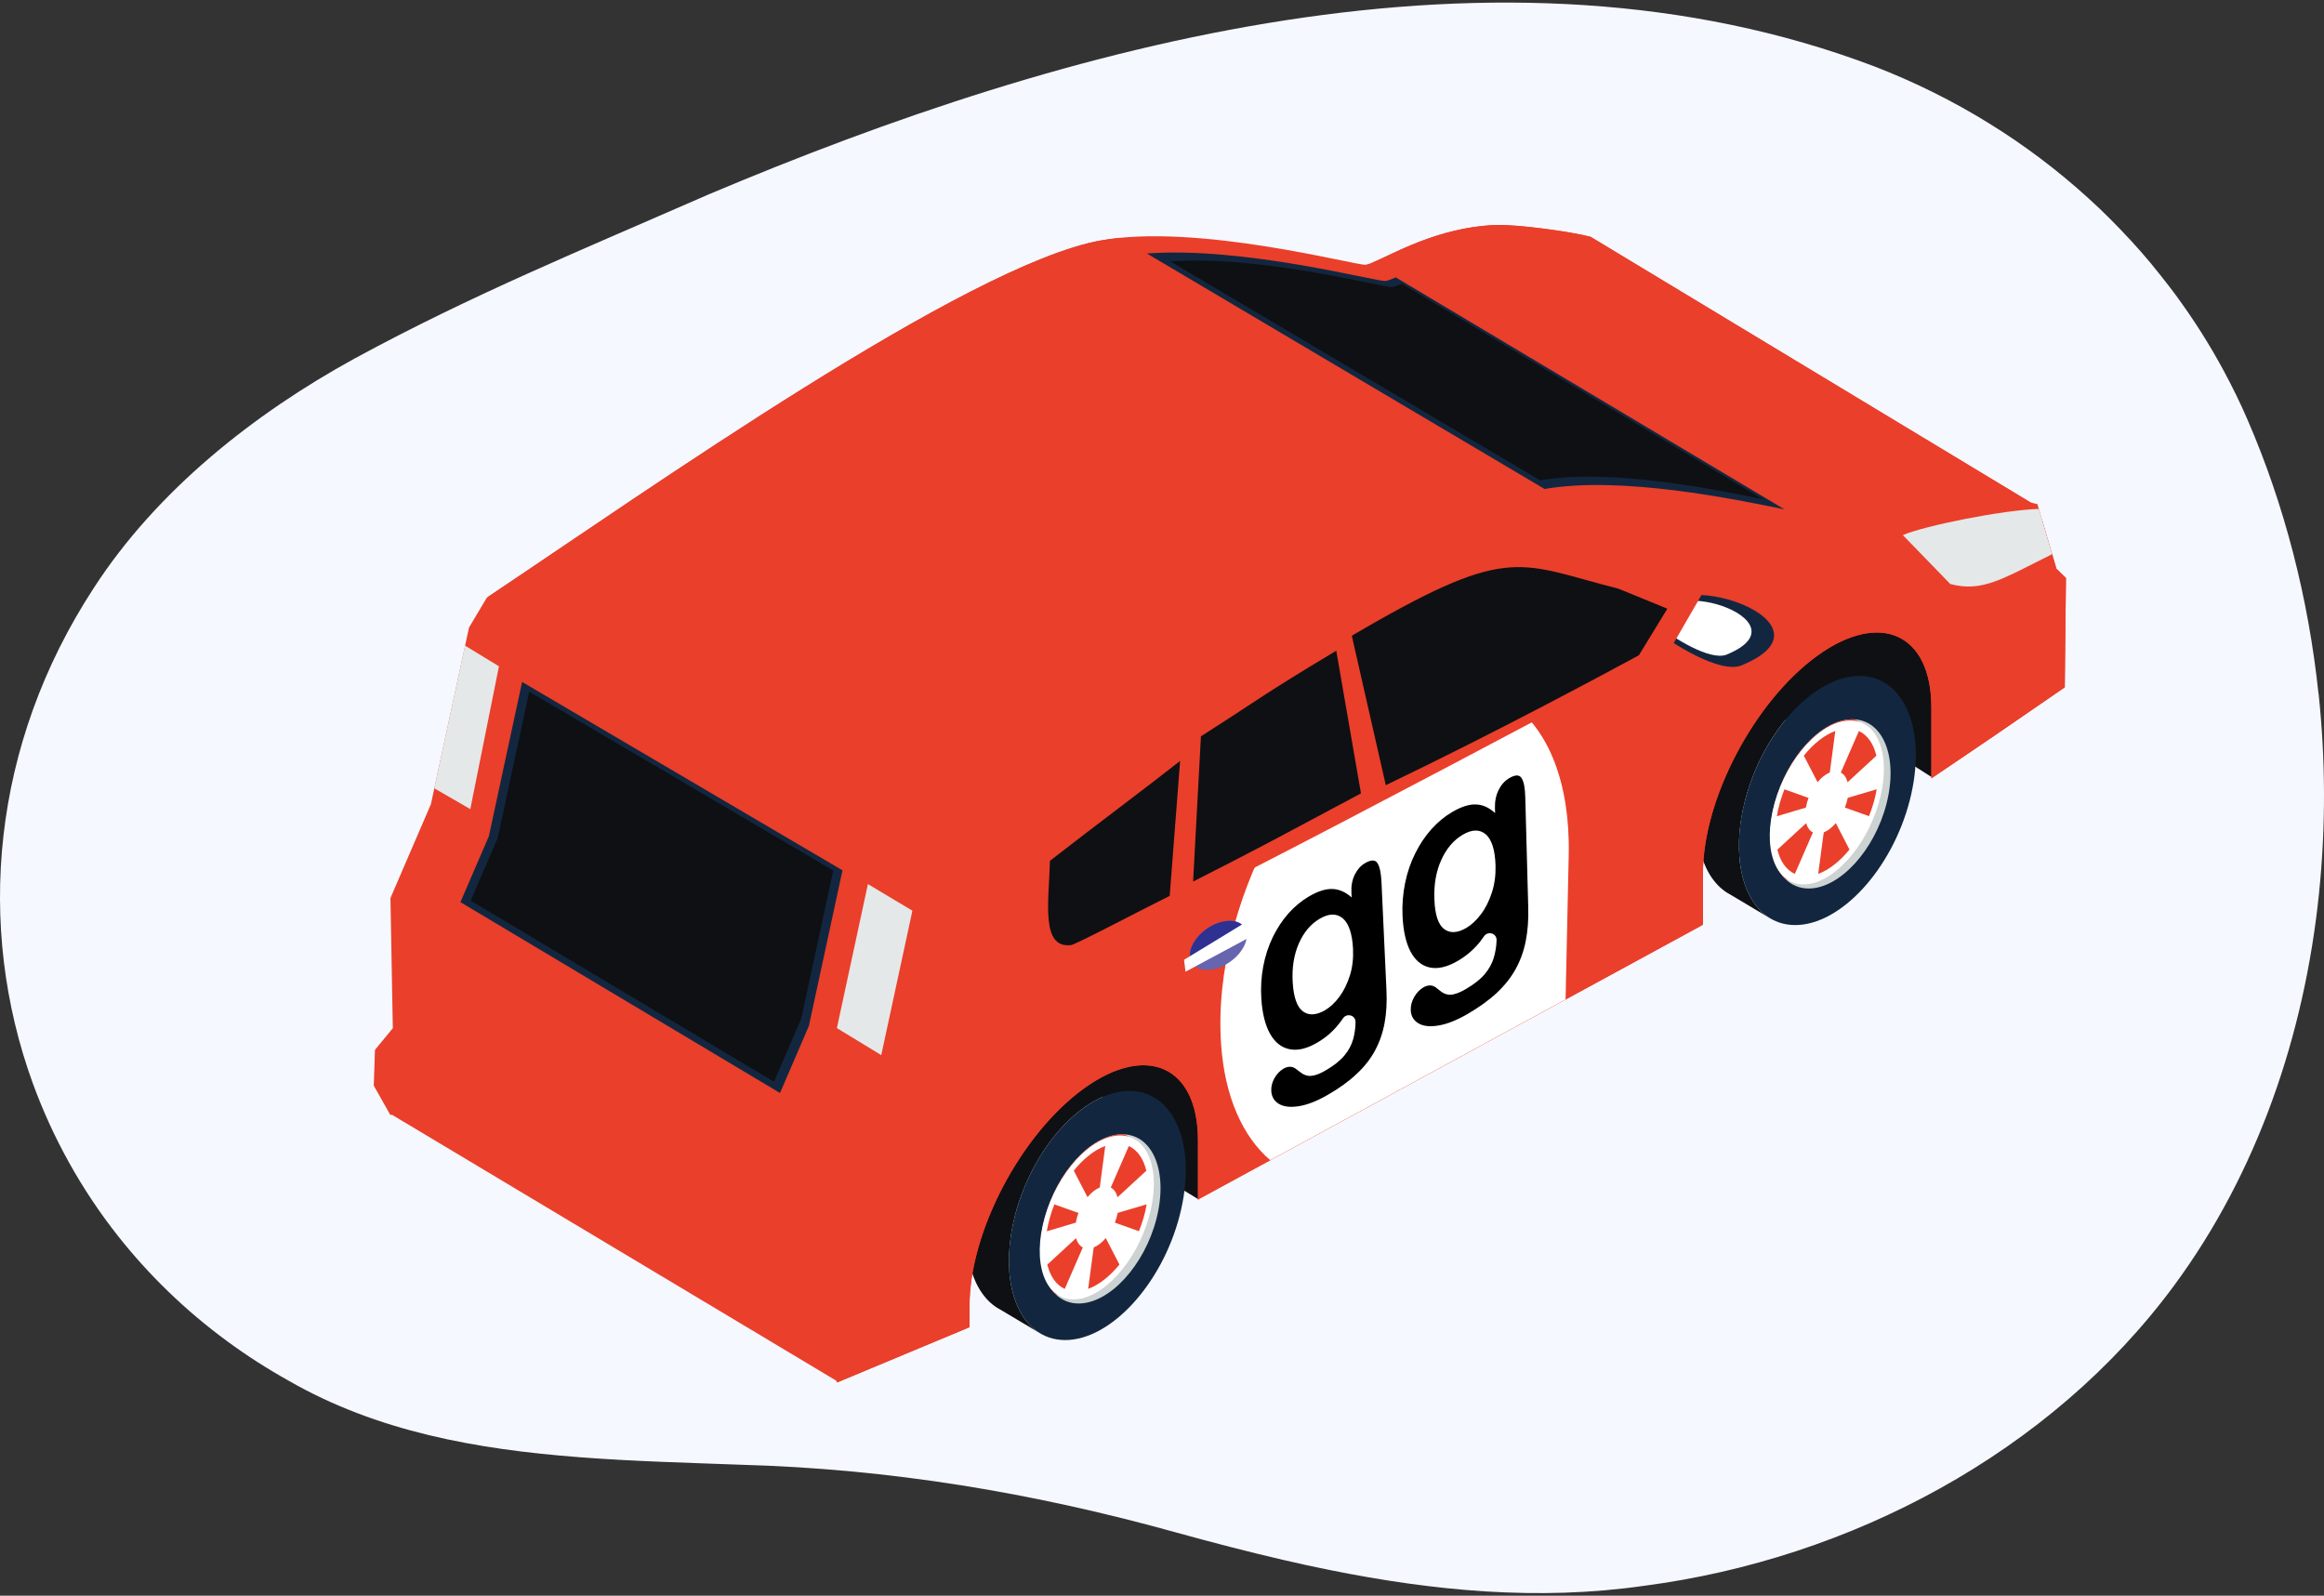 <svg width="450" height="309" viewBox="0 0 450 309" fill="none" xmlns="http://www.w3.org/2000/svg">
<rect x="0" y="0" width="450" height="309" fill="#333333" stroke="none"/>
<path d="M448.955 134.336C450.313 147.134 450.355 160.141 449.038 172.97C446.217 200.421 437.117 227.038 420.965 248.949C397.05 281.367 358.278 301.882 318.294 307.089C297.796 310.036 277.422 308.057 257.425 304.017C254.427 303.413 251.439 302.767 248.461 302.069C241.534 300.466 234.639 298.664 227.816 296.779C199.973 289.031 172.244 284.428 143.346 283.637C133.107 283.252 122.711 282.991 112.389 282.2C112.222 282.189 112.065 282.179 111.898 282.158C92.287 280.648 73.022 277.212 55.929 267.392C51.739 265.049 47.759 262.497 44.008 259.738C35.89 253.781 28.817 246.897 22.841 239.337C15.736 230.329 10.209 220.342 6.354 209.783C-4.679 179.417 -1.712 144.312 18.149 113.873C30.415 94.92 49.232 80.091 68.623 69.448L68.78 69.364C91.253 57.149 112.566 48.433 137.171 37.665C206.816 8.236 290.44 -14.643 362.969 12.87C378.453 18.858 392.474 27.543 404.363 38.373C405.805 39.664 407.205 41.008 408.574 42.383L410.601 44.455C413.328 47.277 415.919 50.224 418.332 53.296C418.938 54.046 419.534 54.806 420.119 55.577C420.965 56.67 421.78 57.795 422.574 58.919C425.969 63.689 429.031 68.719 431.726 73.967C432.572 75.602 433.377 77.258 434.15 78.935C434.516 79.757 434.881 80.559 435.237 81.382C442.352 97.804 446.99 115.851 448.934 134.325L448.955 134.336Z" fill="#F5F8FF"/>
<path fill-rule="evenodd" clip-rule="evenodd" d="M75.853 215.843L161.817 267.298L198.353 191.475L196.922 188.164L367.681 128.743L394.501 98.095L307.993 45.86C303.856 44.788 293.596 43.423 289.552 43.58C276.869 44.069 267.288 50.817 264.425 51.265C262.837 51.515 231.807 43.121 213.022 46.589C187.028 51.39 125.438 94.919 94.272 115.726L90.814 121.526L83.438 155.725L75.602 173.907L76.062 199.108L72.604 203.305L72.374 210.23L75.602 215.947L75.863 215.843H75.853Z" fill="#EA3F2B"/>
<path fill-rule="evenodd" clip-rule="evenodd" d="M209.021 183.676L216.386 180.937L311.493 102.48L216.877 46.058C215.55 46.194 214.255 46.371 213.012 46.59C187.091 51.38 125.835 94.638 94.513 115.56L209.01 183.676H209.021ZM387.898 105.625L372.529 114.456L265.71 50.849C269.597 49.287 278.363 44.007 289.542 43.569C293.585 43.413 303.845 44.778 307.982 45.85L394.49 98.085L387.898 105.625Z" fill="#EA3F2B"/>
<path fill-rule="evenodd" clip-rule="evenodd" d="M90.051 125.026L84.096 152.654L91.065 156.684L96.613 129.025L90.051 125.026Z" fill="#E5E8E8"/>
<path fill-rule="evenodd" clip-rule="evenodd" d="M174.532 206.69L180.78 178.813L168.055 171.2L162.047 199.088L174.532 206.69Z" fill="#E5E8E8"/>
<path fill-rule="evenodd" clip-rule="evenodd" d="M375.998 125.984L364.902 118.84L348.018 124.599L343.4 138.657L368.141 146.718L373.918 150.415L380.156 143.958L375.998 125.984Z" fill="#0F1013"/>
<path fill-rule="evenodd" clip-rule="evenodd" d="M221.474 204.159L216.386 202.774L210.598 209.001L227.941 229.735L232.11 232.276L236.268 219.134L230.49 207.846L221.474 204.159Z" fill="#0F1013"/>
<path fill-rule="evenodd" clip-rule="evenodd" d="M210.546 206.419C214.777 206.419 219.688 210.21 223.135 212.334C221.829 211.637 220.346 211.262 218.706 211.262C209.898 211.262 199.973 222.061 196.535 235.38C193.777 246.085 196.044 255.166 201.603 258.311L193.735 253.625C187.958 250.626 185.565 241.42 188.376 230.537C191.813 217.218 201.738 206.419 210.546 206.419Z" fill="#0F1013"/>
<path fill-rule="evenodd" clip-rule="evenodd" d="M218.706 211.262C227.513 211.262 231.86 222.061 228.422 235.38C224.985 248.699 215.059 259.498 206.252 259.498C197.444 259.498 193.098 248.699 196.535 235.38C199.973 222.061 209.898 211.262 218.706 211.262Z" fill="#12273F"/>
<path fill-rule="evenodd" clip-rule="evenodd" d="M217.316 219.655C223.293 219.655 226.249 226.986 223.919 236.036C221.59 245.085 214.84 252.417 208.864 252.417C202.888 252.417 199.931 245.085 202.261 236.036C204.591 226.986 211.34 219.655 217.316 219.655Z" fill="#CCD3D2"/>
<path fill-rule="evenodd" clip-rule="evenodd" d="M217.316 219.655H217.609C221.934 221.238 223.835 227.611 221.861 235.255C219.583 244.075 213.012 251.219 207.192 251.219C206.126 251.219 205.155 250.979 204.298 250.532C201.571 247.782 200.641 242.326 202.261 236.036C204.59 226.986 211.34 219.655 217.316 219.655Z" fill="#EA3F2B"/>
<path fill-rule="evenodd" clip-rule="evenodd" d="M216.887 219.884C222.456 219.884 224.953 226.986 222.456 235.755C219.959 244.523 213.429 251.625 207.86 251.625C202.292 251.625 199.795 244.523 202.292 235.755C204.789 226.986 211.318 219.884 216.887 219.884ZM216.417 234.88L216.208 235.755L215.874 236.754L216.511 236.983L220.533 238.42C220.878 237.556 221.192 236.661 221.453 235.755C221.704 234.89 221.892 234.036 222.028 233.214L217.169 234.651L216.417 234.88ZM221.965 226.705C221.421 224.393 220.251 222.696 218.58 221.925L215.529 228.934L215.08 229.965C215.717 230.298 216.166 230.954 216.386 231.839L217.117 231.173L221.954 226.715L221.965 226.705ZM208.31 236.765L208.539 235.765L208.832 234.88L208.205 234.661L204.162 233.224C203.827 234.047 203.535 234.901 203.295 235.765C203.033 236.671 202.835 237.567 202.689 238.431L207.526 236.994L208.299 236.765H208.31ZM202.793 244.877C203.347 247.158 204.506 248.834 206.168 249.594L209.166 242.711L209.668 241.565C209.041 241.243 208.592 240.607 208.362 239.764L207.578 240.482L202.793 244.887V244.877ZM207.923 226.705L210.232 231.162L210.577 231.829C211.308 230.943 212.133 230.287 212.948 229.954L213.084 228.923L214.014 221.915C211.904 222.685 209.772 224.393 207.913 226.695L207.923 226.705ZM216.762 244.877L214.484 240.472L214.108 239.753C213.387 240.607 212.572 241.243 211.778 241.555L211.622 242.701L210.702 249.584C212.792 248.824 214.913 247.147 216.762 244.867V244.877Z" fill="white"/>
<path fill-rule="evenodd" clip-rule="evenodd" d="M351.905 126.046C356.136 126.046 361.046 129.847 364.494 131.961C363.188 131.264 361.705 130.889 360.064 130.889C351.257 130.889 341.331 141.688 337.894 155.017C335.136 165.723 337.403 174.803 342.961 177.948L335.094 173.262C329.316 170.263 326.924 161.057 329.734 150.175C333.172 136.856 343.097 126.057 351.905 126.057V126.046Z" fill="#0F1013"/>
<path fill-rule="evenodd" clip-rule="evenodd" d="M360.064 130.899C368.872 130.899 373.218 141.698 369.781 155.017C366.344 168.336 356.418 179.136 347.61 179.136C338.803 179.136 334.457 168.336 337.894 155.017C341.331 141.698 351.257 130.899 360.064 130.899Z" fill="#12273F"/>
<path fill-rule="evenodd" clip-rule="evenodd" d="M358.675 139.292C364.651 139.292 367.608 146.624 365.278 155.673C362.948 164.723 356.199 172.054 350.222 172.054C344.246 172.054 341.29 164.723 343.62 155.673C345.949 146.624 352.699 139.292 358.675 139.292Z" fill="#CCD3D2"/>
<path fill-rule="evenodd" clip-rule="evenodd" d="M358.675 139.292H358.968C363.293 140.865 365.195 147.248 363.22 154.892C360.943 163.713 354.371 170.856 348.551 170.856C347.486 170.856 346.514 170.617 345.657 170.169C342.93 167.42 342.001 161.963 343.62 155.673C345.95 146.624 352.699 139.292 358.675 139.292Z" fill="#EA3F2B"/>
<path fill-rule="evenodd" clip-rule="evenodd" d="M358.247 139.522C363.815 139.522 366.312 146.624 363.815 155.392C361.318 164.16 354.788 171.263 349.22 171.263C343.651 171.263 341.154 164.16 343.651 155.392C346.148 146.624 352.678 139.522 358.247 139.522ZM357.776 154.507L357.567 155.382L357.233 156.381L357.87 156.611L361.893 158.048C362.238 157.183 362.551 156.288 362.812 155.382C363.053 154.517 363.251 153.663 363.387 152.841L358.529 154.278L357.776 154.507ZM363.324 146.343C362.781 144.031 361.611 142.333 359.939 141.563L356.888 148.571L356.439 149.602C357.076 149.935 357.526 150.591 357.745 151.477L358.476 150.81L363.314 146.353L363.324 146.343ZM349.669 156.392L349.899 155.392L350.191 154.517L349.564 154.288L345.521 152.851C345.197 153.674 344.905 154.528 344.654 155.392C344.393 156.309 344.194 157.194 344.058 158.058L348.896 156.621L349.669 156.392ZM344.152 164.515C344.706 166.795 345.866 168.472 347.538 169.232L350.536 162.348L351.038 161.203C350.411 160.88 349.972 160.245 349.732 159.401L348.948 160.12L344.163 164.525L344.152 164.515ZM349.282 146.343L351.591 150.8L351.936 151.466C352.667 150.581 353.493 149.925 354.308 149.592L354.444 148.561L355.373 141.552C353.263 142.323 351.132 144.031 349.272 146.332L349.282 146.343ZM358.121 164.515L355.843 160.11L355.467 159.391C354.746 160.245 353.932 160.88 353.138 161.193L352.981 162.338L352.061 169.222C354.151 168.461 356.272 166.785 358.121 164.504V164.515Z" fill="white"/>
<path fill-rule="evenodd" clip-rule="evenodd" d="M394.5 97.597L398.189 110.135L400.027 111.926L399.798 133.097C391.398 138.908 382.694 144.864 373.971 150.727V136.981C373.971 122.683 364.024 118.195 351.863 127.005C339.702 135.815 329.755 154.726 329.755 169.035V179.042L329.275 179.334L231.964 232.298V220.78C231.964 206.482 222.018 201.994 209.856 210.804C197.695 219.614 187.738 238.525 187.738 252.834V257.01L162.12 267.705L158.892 261.987L159.122 255.062L162.58 250.866L162.12 225.664L169.956 207.482L177.332 173.283L180.791 167.483C211.956 146.676 273.546 103.147 299.54 98.346C318.336 94.879 349.366 103.272 350.944 103.022C353.806 102.574 363.387 95.826 376.071 95.337C380.114 95.181 390.374 96.545 394.511 97.617L394.5 97.597Z" fill="#EA3F2B"/>
<path fill-rule="evenodd" clip-rule="evenodd" d="M400.038 111.925L399.808 133.096C391.408 138.907 382.705 144.864 373.971 150.727V136.981C373.971 122.672 364.024 118.184 351.863 126.994C345.782 131.399 340.255 138.334 336.243 145.957C332.232 153.57 329.745 161.869 329.745 169.024V179.031L329.275 179.323L303.145 193.548L245.964 224.664L231.953 232.287V220.769C231.953 206.471 222.007 201.973 209.846 210.793C203.765 215.198 198.238 222.123 194.226 229.746C190.214 237.369 187.728 245.668 187.728 252.823V256.999L162.11 267.683L158.892 261.966L159.122 255.041L162.58 250.844L162.11 225.643L162.361 225.081C178.105 215.427 207.067 198.578 238.619 180.604C259.055 168.951 280.588 156.829 300.303 145.874C336.787 125.63 367.086 109.415 372.874 107.697L383.76 107.072C390.604 104.854 393.466 102.136 395.389 100.605L398.189 110.134L400.038 111.925Z" fill="#EA3F2B"/>
<path fill-rule="evenodd" clip-rule="evenodd" d="M394.783 98.554L397.363 107.312C387.898 111.988 383.927 114.758 377.638 113.091L368.454 103.625C372.571 101.813 387.898 98.741 394.793 98.554H394.783Z" fill="#E5E8E8"/>
<path fill-rule="evenodd" clip-rule="evenodd" d="M276.315 156.933C279.355 155.882 281.821 156.985 281.821 159.391C281.821 161.797 279.355 164.598 276.315 165.65C273.275 166.701 270.809 165.598 270.809 163.192C270.809 160.786 273.275 157.985 276.315 156.933Z" fill="#6765AE"/>
<path fill-rule="evenodd" clip-rule="evenodd" d="M276.315 156.933C278.979 156.017 281.205 156.746 281.706 158.558L271.06 164.41C270.893 164.056 270.809 163.64 270.809 163.181C270.809 160.776 273.275 157.975 276.315 156.923V156.933Z" fill="#2E3192"/>
<path fill-rule="evenodd" clip-rule="evenodd" d="M282.281 156.402C285.3 156.517 283.44 159.152 283.43 159.162L269.952 166.389L269.67 164.088L282.291 156.402H282.281Z" fill="white"/>
<path fill-rule="evenodd" clip-rule="evenodd" d="M151.035 211.658L156.625 198.672L163.134 168.534L101.095 132.055L94.659 161.932L89.153 174.699L151.035 211.658Z" fill="#12273F"/>
<path fill-rule="evenodd" clip-rule="evenodd" d="M149.865 209.481L155.173 197.172L161.347 168.565L102.474 133.94L96.362 162.296L91.138 174.408L149.865 209.481Z" fill="#0F1013"/>
<path fill-rule="evenodd" clip-rule="evenodd" d="M299.08 94.691C313.916 92.108 336.034 96.69 345.531 98.637L270.265 53.713C269.43 54.088 268.761 54.337 268.28 54.41C266.838 54.639 240.886 47.673 222.07 49.089L299.08 94.691Z" fill="#12273F"/>
<path fill-rule="evenodd" clip-rule="evenodd" d="M298.193 93.014C311.973 90.619 332.534 94.878 341.352 96.679L271.415 54.931C270.631 55.275 270.015 55.514 269.565 55.577C268.228 55.785 244.104 49.318 226.625 50.63L298.182 93.003L298.193 93.014Z" fill="#0F1013"/>
<path fill-rule="evenodd" clip-rule="evenodd" d="M320.321 121.808C318.587 107.208 358.591 120.069 337.215 128.847C333.015 130.576 323.257 124.338 320.321 121.808Z" fill="#12273F"/>
<path fill-rule="evenodd" clip-rule="evenodd" d="M321.439 121.371C320.112 110.218 350.661 120.038 334.342 126.755C331.134 128.077 323.685 123.308 321.439 121.371Z" fill="white"/>
<path fill-rule="evenodd" clip-rule="evenodd" d="M254.312 161.911C253.204 162.65 239.476 187.779 239.476 187.779L242.443 215.125L251.71 221.405L292.676 194.652L300.282 176.688L296.949 147.863L286.199 142.687L254.312 161.901V161.911Z" fill="black"/>
<path fill-rule="evenodd" clip-rule="evenodd" d="M262.002 183.727C261.845 180.801 261.187 178.833 260.016 177.833C258.825 176.844 257.331 176.865 255.555 177.906C253.8 178.937 252.452 180.541 251.501 182.717C250.551 184.883 250.143 187.414 250.321 190.267C250.498 193.141 251.157 194.995 252.295 195.849C253.455 196.692 254.866 196.609 256.579 195.63C257.561 195.047 258.501 194.183 259.358 193.027C260.215 191.871 260.884 190.496 261.395 188.893C261.897 187.289 262.085 185.56 262.002 183.727ZM287.693 161.577C286.522 160.567 285.028 160.578 283.221 161.64C281.455 162.692 280.055 164.316 279.063 166.534C278.06 168.742 277.61 171.314 277.736 174.22C277.851 177.156 278.478 179.041 279.617 179.906C280.755 180.759 282.176 180.697 283.9 179.697C284.903 179.104 285.864 178.219 286.742 177.052C287.63 175.886 288.33 174.48 288.863 172.845C289.396 171.21 289.626 169.45 289.573 167.586C289.479 164.608 288.852 162.598 287.693 161.577ZM287.693 161.577C286.522 160.567 285.028 160.578 283.221 161.64C281.455 162.692 280.055 164.316 279.063 166.534C278.06 168.742 277.61 171.314 277.736 174.22C277.851 177.156 278.478 179.041 279.617 179.906C280.755 180.759 282.176 180.697 283.9 179.697C284.903 179.104 285.864 178.219 286.742 177.052C287.63 175.886 288.33 174.48 288.863 172.845C289.396 171.21 289.626 169.45 289.573 167.586C289.479 164.608 288.852 162.598 287.693 161.577ZM262.002 183.727C261.845 180.801 261.187 178.833 260.016 177.833C258.825 176.844 257.331 176.865 255.555 177.906C253.8 178.937 252.452 180.541 251.501 182.717C250.551 184.883 250.143 187.414 250.321 190.267C250.498 193.141 251.157 194.995 252.295 195.849C253.455 196.692 254.866 196.609 256.579 195.63C257.561 195.047 258.501 194.183 259.358 193.027C260.215 191.871 260.884 190.496 261.395 188.893C261.897 187.289 262.085 185.56 262.002 183.727ZM300.303 145.874C299.603 144.332 298.809 142.926 297.932 141.646C291.454 132.2 280.254 129.868 267.758 137.324C256.422 144.082 246.915 157.172 241.409 171.752C240.312 174.657 239.382 177.625 238.619 180.603C236.77 187.83 235.966 195.193 236.436 202.118C237.125 212.438 240.678 220.165 245.964 224.664L303.145 193.548L303.751 165.649C303.772 164.712 303.772 163.785 303.751 162.858C303.605 156.194 302.382 150.476 300.293 145.874H300.303ZM268.103 198.078C267.748 200.014 267.131 201.785 266.254 203.42C265.376 205.055 264.185 206.575 262.691 207.96C261.208 209.376 259.348 210.72 257.101 212.011C255.054 213.198 253.204 213.927 251.554 214.198C249.903 214.469 248.607 214.333 247.667 213.781C246.737 213.229 246.236 212.407 246.163 211.293C246.11 210.439 246.309 209.616 246.769 208.793C247.239 207.971 247.813 207.367 248.513 206.95C249.391 206.45 250.185 206.45 250.895 206.96C251.24 207.242 251.606 207.502 251.982 207.773C252.337 208.043 252.755 208.21 253.183 208.304C253.612 208.387 254.124 208.356 254.73 208.168C255.325 208.002 255.994 207.689 256.746 207.242C258.303 206.346 259.494 205.388 260.319 204.399C261.145 203.409 261.709 202.347 262.012 201.243C262.315 200.139 262.461 199.046 262.472 197.973V197.89C262.472 196.588 260.79 196.109 260.048 197.192C259.807 197.546 259.567 197.88 259.306 198.202C258.146 199.702 256.715 200.941 255.043 201.91C253.048 203.076 251.261 203.503 249.684 203.17C248.106 202.857 246.863 201.847 245.912 200.171C244.972 198.473 244.407 196.193 244.23 193.35C244.094 191.215 244.23 189.143 244.606 187.122C244.992 185.092 245.609 183.217 246.455 181.468C247.301 179.739 248.315 178.198 249.475 176.886C250.655 175.573 251.961 174.47 253.413 173.616C255.148 172.595 256.673 172.106 257.979 172.147C259.296 172.189 260.549 172.741 261.719 173.782L261.678 172.803C261.615 171.533 261.824 170.408 262.315 169.388C262.816 168.388 263.475 167.638 264.29 167.159C265.481 166.461 266.296 166.451 266.724 167.149C267.163 167.836 267.413 169.054 267.497 170.773L268.458 191.673C268.573 194.006 268.458 196.151 268.103 198.078ZM295.435 182.217C295.048 184.186 294.39 185.998 293.481 187.653C292.561 189.309 291.339 190.85 289.814 192.277C288.299 193.693 286.397 195.058 284.13 196.38C282.04 197.578 280.191 198.317 278.519 198.588C276.858 198.859 275.563 198.723 274.633 198.15C273.703 197.588 273.212 196.755 273.17 195.62C273.128 194.745 273.358 193.912 273.828 193.069C274.309 192.246 274.905 191.621 275.615 191.204C276.503 190.694 277.297 190.705 278.008 191.204C278.352 191.486 278.708 191.767 279.073 192.038C279.428 192.308 279.825 192.485 280.275 192.579C280.703 192.673 281.215 192.642 281.821 192.444C282.427 192.277 283.106 191.954 283.869 191.506C285.436 190.6 286.658 189.632 287.505 188.622C288.351 187.612 288.936 186.529 289.26 185.414C289.584 184.279 289.761 183.175 289.782 182.082V182.051C289.824 180.728 288.111 180.218 287.358 181.301C287.118 181.655 286.867 181.999 286.616 182.322C285.415 183.842 283.952 185.092 282.26 186.081C280.233 187.258 278.425 187.685 276.858 187.351C275.281 187.018 274.048 185.998 273.128 184.279C272.22 182.551 271.708 180.228 271.572 177.323C271.478 175.157 271.655 173.043 272.073 170.991C272.502 168.919 273.149 167.003 274.037 165.243C274.915 163.483 275.96 161.911 277.161 160.578C278.363 159.234 279.7 158.12 281.173 157.256C282.928 156.225 284.464 155.725 285.781 155.777C287.097 155.819 288.34 156.381 289.5 157.454L289.469 156.454C289.438 155.163 289.667 154.007 290.179 152.976C290.691 151.955 291.37 151.195 292.206 150.706C293.408 149.987 294.223 149.987 294.64 150.706C295.079 151.403 295.299 152.642 295.341 154.392L295.915 175.678C295.988 178.073 295.821 180.239 295.435 182.207V182.217ZM283.231 161.64C281.466 162.692 280.066 164.316 279.073 166.534C278.07 168.742 277.621 171.314 277.746 174.22C277.861 177.156 278.488 179.041 279.627 179.906C280.766 180.759 282.187 180.697 283.911 179.697C284.914 179.104 285.875 178.219 286.752 177.052C287.64 175.886 288.34 174.48 288.873 172.845C289.406 171.21 289.636 169.45 289.584 167.586C289.49 164.608 288.863 162.598 287.703 161.577C286.533 160.567 285.039 160.578 283.231 161.64ZM260.006 177.833C258.815 176.844 257.321 176.865 255.545 177.906C253.789 178.937 252.442 180.541 251.491 182.717C250.54 184.883 250.133 187.414 250.31 190.267C250.488 193.141 251.146 194.995 252.285 195.849C253.445 196.692 254.855 196.609 256.569 195.63C257.551 195.047 258.491 194.183 259.348 193.027C260.204 191.871 260.873 190.496 261.385 188.893C261.887 187.289 262.075 185.56 261.991 183.727C261.834 180.801 261.176 178.833 260.006 177.833ZM262.002 183.727C261.845 180.801 261.187 178.833 260.016 177.833C258.825 176.844 257.331 176.865 255.555 177.906C253.8 178.937 252.452 180.541 251.501 182.717C250.551 184.883 250.143 187.414 250.321 190.267C250.498 193.141 251.157 194.995 252.295 195.849C253.455 196.692 254.866 196.609 256.579 195.63C257.561 195.047 258.501 194.183 259.358 193.027C260.215 191.871 260.884 190.496 261.395 188.893C261.897 187.289 262.085 185.56 262.002 183.727ZM262.002 183.727C261.845 180.801 261.187 178.833 260.016 177.833C258.825 176.844 257.331 176.865 255.555 177.906C253.8 178.937 252.452 180.541 251.501 182.717C250.551 184.883 250.143 187.414 250.321 190.267C250.498 193.141 251.157 194.995 252.295 195.849C253.455 196.692 254.866 196.609 256.579 195.63C257.561 195.047 258.501 194.183 259.358 193.027C260.215 191.871 260.884 190.496 261.395 188.893C261.897 187.289 262.085 185.56 262.002 183.727ZM287.693 161.577C286.522 160.567 285.028 160.578 283.221 161.64C281.455 162.692 280.055 164.316 279.063 166.534C278.06 168.742 277.61 171.314 277.736 174.22C277.851 177.156 278.478 179.041 279.617 179.906C280.755 180.759 282.176 180.697 283.9 179.697C284.903 179.104 285.864 178.219 286.742 177.052C287.63 175.886 288.33 174.48 288.863 172.845C289.396 171.21 289.626 169.45 289.573 167.586C289.479 164.608 288.852 162.598 287.693 161.577ZM287.693 161.577C286.522 160.567 285.028 160.578 283.221 161.64C281.455 162.692 280.055 164.316 279.063 166.534C278.06 168.742 277.61 171.314 277.736 174.22C277.851 177.156 278.478 179.041 279.617 179.906C280.755 180.759 282.176 180.697 283.9 179.697C284.903 179.104 285.864 178.219 286.742 177.052C287.63 175.886 288.33 174.48 288.863 172.845C289.396 171.21 289.626 169.45 289.573 167.586C289.479 164.608 288.852 162.598 287.693 161.577Z" fill="white"/>
<path fill-rule="evenodd" clip-rule="evenodd" d="M329.453 115.237L323.487 125.557C306.885 134.471 211.455 185.394 205.489 186.04C199.179 186.717 200.036 173.929 200.266 165.264C233.876 139.157 234.2 140.23 264.049 119.132C297.608 95.419 311.597 112.956 329.442 115.237H329.453Z" fill="#EA3F2B"/>
<path fill-rule="evenodd" clip-rule="evenodd" d="M313.426 114.018L322.85 117.871L317.333 126.9C311.169 130.212 290.827 141.24 268.333 152.049L261.751 123.11L264.237 121.662C292.655 105.24 294.369 109.218 313.436 114.008L313.426 114.018ZM263.527 153.632C245.745 163.14 243.812 164.202 231.024 170.711L232.539 142.583C244.303 135.085 244.177 134.742 258.742 126.005L263.527 153.632ZM226.489 173.47L228.506 147.353C221.537 152.83 212.447 159.589 203.306 166.691C203.086 174.699 201.509 183.645 207.338 183.02C208.31 182.916 220.44 176.48 226.489 173.481V173.47Z" fill="#0F1013"/>
<path fill-rule="evenodd" clip-rule="evenodd" d="M235.913 178.708C238.954 177.657 241.419 178.761 241.419 181.166C241.419 183.572 238.954 186.373 235.913 187.425C232.873 188.477 230.407 187.373 230.407 184.967C230.407 182.562 232.873 179.76 235.913 178.708Z" fill="#6765AE"/>
<path fill-rule="evenodd" clip-rule="evenodd" d="M235.913 178.708C238.578 177.792 240.803 178.521 241.304 180.333L230.658 186.185C230.491 185.831 230.407 185.415 230.407 184.956C230.407 182.551 232.873 179.75 235.913 178.698V178.708Z" fill="#2E3192"/>
<path fill-rule="evenodd" clip-rule="evenodd" d="M241.879 178.177C244.898 178.292 243.038 180.927 243.028 180.937L229.55 188.164L229.268 185.863L241.889 178.177H241.879Z" fill="white"/>
</svg>
